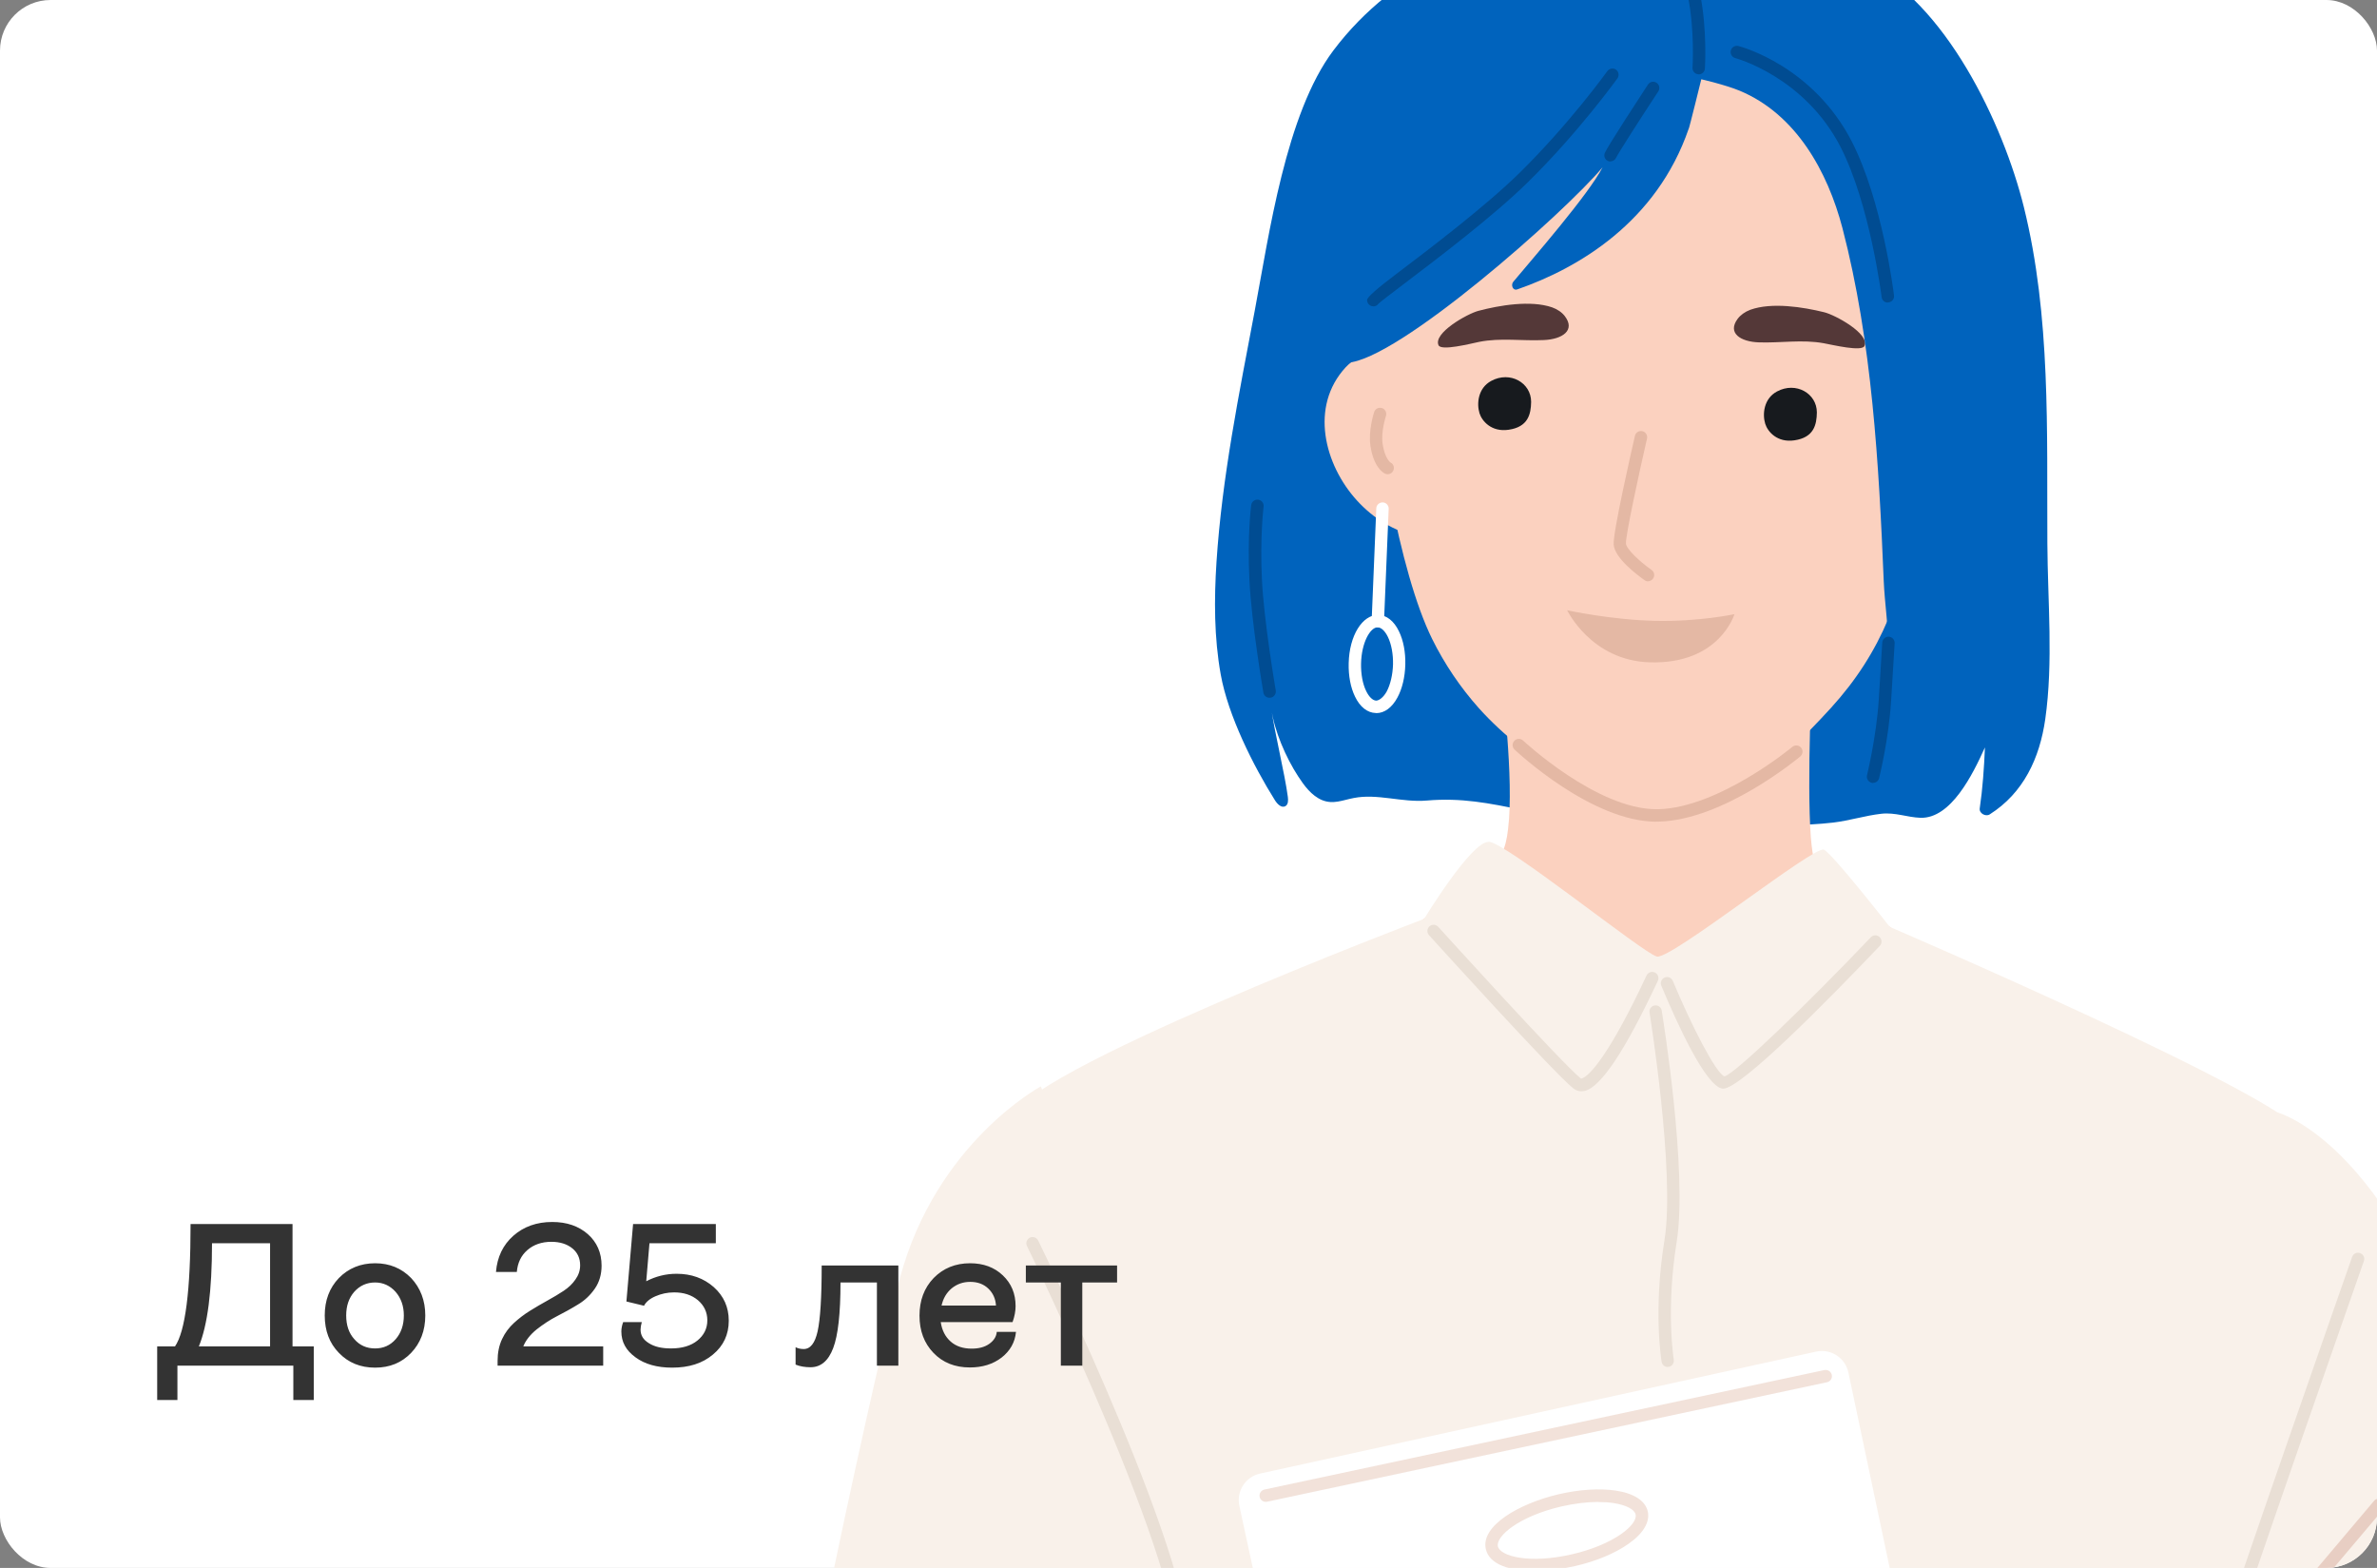 <svg width="376" height="248" viewBox="0 0 376 248" fill="none" xmlns="http://www.w3.org/2000/svg">
<rect x="0" y="0" width="376" height="248" fill="#808080" stroke="none"/>
<g clip-path="url(#clip0_757_92456)">
<rect width="376" height="248" rx="8" fill="white"/>
<path d="M323.857 85.893C323.757 68.198 324.426 50.069 320.141 32.759C316.893 19.635 307.736 0.283 294.729 -5.794C280.617 -12.389 267.476 -15.486 251.657 -13.31C235.703 -11.1 220.721 -5.007 210.928 7.967C203.395 17.944 200.733 37.195 198.49 49.081C196.012 62.205 193.3 75.514 192.43 88.872C192.045 94.798 192.045 100.825 193.099 106.684C194.254 113.162 198.255 121.131 201.67 126.571C202.039 127.174 202.725 127.86 203.328 127.509C203.796 127.241 203.78 126.571 203.713 126.036C203.244 122.437 201.57 115.623 201.084 112.024C201.553 115.556 203.395 119.792 205.32 122.755C206.274 124.228 207.446 125.852 209.136 126.555C210.911 127.274 212.367 126.555 214.142 126.22C217.892 125.483 221.775 126.956 225.676 126.622C231.15 126.153 235.502 127.023 240.859 128.128C245.094 128.999 250.033 129.099 253.096 126.019C260.763 127.408 268.43 129.032 276.131 130.003C280.734 130.572 285.371 130.639 289.992 130.104C292.553 129.802 295.047 128.999 297.575 128.714C299.785 128.463 301.71 129.283 303.786 129.35C308.607 129.501 312.055 122.504 313.981 118.218C313.847 121.432 313.629 124.646 313.16 127.86C313.043 128.647 314.098 129.216 314.734 128.815C320.091 125.416 322.635 119.926 323.522 113.765C324.811 104.709 323.907 95.083 323.857 85.96V85.893Z" fill="#0063BD"/>
<path d="M302.881 81.39C301.291 93.593 297.642 103.169 289.623 111.974C280.901 121.533 272.029 128.982 262.42 128.982C255.439 128.982 241.445 120.428 233.928 112.007C231.015 108.743 228.521 105.06 226.546 101.076C221.239 90.312 217.657 68.031 216.033 51.19C215.028 40.744 213.455 39.372 220.921 32.508C233.393 21.024 245.161 14.797 259.742 6.444C259.825 6.393 259.926 6.343 260.026 6.31C262.085 5.757 302.312 16.873 302.312 16.873C302.982 17.141 303.685 22.146 303.869 22.966C304.338 25.109 304.739 27.268 305.091 29.445C306.279 36.827 306.028 44.762 306.196 52.211C306.413 61.218 304.086 72.132 302.881 81.373V81.39Z" fill="#FBD1BF"/>
<path d="M242.197 63.558C242.197 60.548 238.881 58.638 235.894 60.243C233.784 61.373 233.565 63.849 234.031 65.361C234.415 66.599 235.922 68.371 238.635 67.974C241.731 67.531 242.17 65.499 242.197 63.558Z" fill="#171A1E"/>
<path d="M287.396 65.232C287.396 62.222 284.08 60.312 281.093 61.917C278.983 63.047 278.763 65.523 279.229 67.035C279.613 68.273 281.12 70.045 283.833 69.648C286.93 69.205 287.368 67.173 287.396 65.232Z" fill="#171A1E"/>
<path d="M321.765 161.776L261.081 186.652L208.483 156.57C208.483 156.57 234.096 140.315 237.36 135.276C237.444 135.143 237.511 135.042 237.578 134.908C238.047 134.071 238.365 132.765 238.549 131.142C239.537 123.157 237.544 107.806 237.544 107.806L286.677 105.378C286.677 105.378 285.773 123.575 286.443 132.414C286.593 134.239 286.794 135.661 287.112 136.448C287.129 136.515 287.146 136.582 287.196 136.649C289.222 141.37 321.765 161.776 321.765 161.776Z" fill="#FBD1BF"/>
<path d="M247.538 50.019C247.086 49.416 246.366 48.914 245.512 48.612C242.097 47.441 237.159 48.294 233.861 49.165C232.087 49.634 226.68 52.68 227.55 54.605C227.969 55.543 232.539 54.371 233.995 54.07C237.36 53.4 240.808 53.953 244.24 53.785C247.153 53.651 249.229 52.245 247.538 50.019Z" fill="#543838"/>
<path d="M274.859 50.437C275.311 49.834 276.014 49.315 276.868 48.997C280.266 47.775 285.204 48.562 288.536 49.382C290.327 49.817 295.767 52.797 294.93 54.722C294.512 55.66 289.942 54.555 288.469 54.287C285.087 53.667 281.655 54.27 278.224 54.153C275.311 54.053 273.202 52.68 274.859 50.437Z" fill="#543838"/>
<path d="M260.712 91.952C260.511 91.952 260.327 91.902 260.143 91.768C259.038 90.981 255.388 88.286 255.254 86.11C255.137 84.202 258.033 71.462 258.619 68.935C258.736 68.399 259.272 68.081 259.791 68.198C260.327 68.315 260.645 68.851 260.528 69.37C259.205 75.129 257.129 84.721 257.196 85.976C257.247 86.813 259.339 88.805 261.247 90.144C261.699 90.463 261.8 91.065 261.482 91.517C261.298 91.785 260.98 91.936 260.678 91.936L260.712 91.952Z" fill="#E4B8A4"/>
<path d="M227.182 58.338C227.182 58.338 217.691 52.864 212.853 58.104C207.144 64.298 209.471 73.505 214.678 79.197C217.272 82.026 220.503 84.018 224.27 84.855C225.09 85.039 230.932 85.658 230.899 85.391L227.199 58.338H227.182Z" fill="#FBD1BF"/>
<path d="M219.515 75.012C219.364 75.012 219.213 74.978 219.079 74.911C218.795 74.777 217.305 73.907 216.786 70.575C216.401 68.115 217.338 65.285 217.372 65.168C217.539 64.649 218.092 64.382 218.611 64.549C219.13 64.716 219.397 65.285 219.23 65.788C219.23 65.805 218.41 68.282 218.711 70.257C219.079 72.584 219.95 73.153 219.95 73.153C220.435 73.388 220.62 73.957 220.385 74.459C220.218 74.811 219.866 75.012 219.498 75.012H219.515Z" fill="#E4B8A4"/>
<path d="M296.083 59.962C296.083 59.962 305.826 54.94 310.413 60.414C315.837 66.876 313.075 75.966 307.601 81.406C304.872 84.118 301.558 85.943 297.758 86.596C296.937 86.73 291.061 87.081 291.112 86.813L296.083 59.979V59.962Z" fill="#FBD1BF"/>
<path d="M303.014 76.987C302.629 76.987 302.26 76.769 302.11 76.384C301.892 75.882 302.126 75.313 302.629 75.095C302.629 75.095 303.499 74.56 303.968 72.283C304.37 70.324 303.667 67.813 303.667 67.78C303.516 67.261 303.817 66.709 304.336 66.558C304.855 66.407 305.408 66.709 305.541 67.228C305.575 67.345 306.378 70.224 305.876 72.651C305.19 75.966 303.683 76.753 303.382 76.887C303.265 76.937 303.131 76.97 302.997 76.97L303.014 76.987Z" fill="#E4B8A4"/>
<path d="M247.89 96.523C247.89 96.523 254.736 98.029 261.734 98.197C268.731 98.364 274.356 97.142 274.356 97.142C274.356 97.142 272.012 105.11 260.93 104.759C251.69 104.474 247.89 96.506 247.89 96.506V96.523Z" fill="#E4B8A4"/>
<path d="M262.034 129.969C251.805 129.969 240.087 119.038 239.585 118.569C239.183 118.201 239.166 117.582 239.535 117.18C239.903 116.778 240.522 116.761 240.924 117.13C241.041 117.247 252.592 127.994 262.017 127.994C262.134 127.994 262.251 127.994 262.368 127.994C271.944 127.71 283.411 118.235 283.511 118.134C283.93 117.783 284.549 117.85 284.901 118.251C285.252 118.67 285.185 119.289 284.784 119.641C284.298 120.042 272.68 129.668 262.435 129.953C262.301 129.953 262.167 129.953 262.034 129.953V129.969Z" fill="#E4B8A4"/>
<path d="M315.971 59.443C314.766 53.316 312.606 47.457 311.602 41.247C310.48 34.35 309.56 27.419 308.589 20.506C307.969 16.086 307.417 11.801 303.5 9.072C299.599 6.36 294.326 5.774 289.739 5.255C283.01 4.485 276.297 4.72 269.601 5.657C269.55 5.54 269.467 5.439 269.333 5.372C268.579 5.004 267.809 4.686 267.039 4.418C267.039 4.184 267.039 3.949 267.039 3.715C267.039 3.531 266.788 3.497 266.721 3.665C266.638 3.866 266.571 4.067 266.504 4.268C261.348 2.594 255.79 2.945 250.718 5.138C242.448 8.72 234.379 13.809 226.612 18.38C221.104 21.627 215.647 25.695 213.303 31.889C210.39 39.573 214.827 47.407 214.458 55.242C214.458 55.426 214.525 55.56 214.659 55.66C214.073 55.945 213.504 56.229 212.885 56.497C212.449 56.681 212.65 57.384 213.102 57.367C221.004 57.083 247.554 33.596 253.496 26.465C251.253 30.801 242.565 40.745 239.368 44.578C238.966 45.047 239.284 46.034 240.021 45.767C249.629 42.435 262.034 35.153 267.123 20.355C267.123 20.656 269.115 12.537 269.115 12.537C269.115 12.537 272.965 13.424 275.175 14.345C284.098 18.061 289.103 27.135 291.447 36.091C296.134 54.087 297.205 73.388 297.975 91.919C298.243 98.481 300.52 109.296 296.335 114.887C296.017 115.305 296.603 115.875 297.038 115.624C298.712 114.636 299.616 113.129 300.085 111.388C305.927 100.407 312.037 88.337 315.151 76.301C316.574 70.793 317.126 65.068 316.004 59.46L315.971 59.443Z" fill="#0063BD"/>
<path d="M268.714 11.751C268.714 11.751 268.664 11.751 268.647 11.751C268.112 11.717 267.693 11.248 267.727 10.713C267.727 10.662 268.095 4.887 267.024 -0.47C265.902 -6.128 266.488 -10.347 266.505 -10.514C266.572 -11.05 267.074 -11.418 267.61 -11.351C268.145 -11.267 268.514 -10.782 268.447 -10.246C268.447 -10.213 267.894 -6.162 268.949 -0.855C270.054 4.77 269.702 10.595 269.685 10.847C269.652 11.366 269.217 11.767 268.698 11.767L268.714 11.751Z" fill="#004C92"/>
<path d="M254.752 25.544C254.635 25.544 254.501 25.527 254.384 25.477C253.882 25.276 253.647 24.707 253.848 24.205C254.25 23.201 259.607 15.015 260.678 13.374C260.979 12.922 261.582 12.788 262.034 13.089C262.486 13.391 262.62 13.993 262.319 14.445C259.289 19.049 255.941 24.289 255.656 24.925C255.489 25.293 255.12 25.527 254.735 25.527L254.752 25.544Z" fill="#004C92"/>
<path d="M217.221 48.445H217.205C216.669 48.445 216.234 47.976 216.25 47.441C216.25 47.028 217.774 45.672 220.821 43.373C226.11 39.372 234.949 32.659 240.34 27.369C248.241 19.602 254.201 11.332 254.251 11.248C254.569 10.813 255.188 10.713 255.623 11.014C256.059 11.332 256.159 11.951 255.858 12.386C255.791 12.47 249.748 20.89 241.729 28.775C236.255 34.166 227.349 40.912 222.026 44.946C220.184 46.352 218.427 47.675 218.058 48.026C217.874 48.294 217.59 48.462 217.238 48.462L217.221 48.445Z" fill="#004C92"/>
<path d="M200.815 110.367C200.346 110.367 199.928 110.032 199.844 109.547C199.827 109.429 197.952 98.548 197.634 91.685C197.299 84.788 197.885 80.084 197.919 79.883C197.986 79.347 198.471 78.979 199.024 79.029C199.559 79.096 199.944 79.582 199.877 80.134C199.877 80.184 199.292 84.872 199.61 91.584C199.928 98.331 201.786 109.095 201.803 109.212C201.886 109.748 201.535 110.25 200.999 110.35C200.949 110.35 200.882 110.35 200.832 110.35L200.815 110.367Z" fill="#004C92"/>
<path d="M298.611 47.859C298.126 47.859 297.691 47.49 297.64 46.988C297.624 46.837 295.799 32.374 291.179 23.317C285.47 12.152 274.606 9.222 274.489 9.189C273.97 9.055 273.652 8.519 273.786 7.983C273.919 7.465 274.455 7.146 274.991 7.28C275.476 7.398 286.826 10.478 292.936 22.414C297.724 31.771 299.532 46.118 299.599 46.737C299.666 47.273 299.281 47.758 298.745 47.825C298.712 47.825 298.661 47.825 298.628 47.825L298.611 47.859Z" fill="#004C92"/>
<path d="M296.285 123.843C296.285 123.843 296.117 123.843 296.05 123.809C295.531 123.675 295.196 123.14 295.33 122.621C295.33 122.57 296.804 116.644 297.189 110.668C297.574 104.541 297.741 101.645 297.741 101.628C297.774 101.093 298.243 100.674 298.779 100.708C299.315 100.741 299.733 101.21 299.7 101.746C299.7 101.746 299.532 104.642 299.147 110.785C298.762 116.946 297.306 122.838 297.239 123.089C297.122 123.541 296.72 123.826 296.285 123.826V123.843Z" fill="#004C92"/>
<path d="M235.468 133.134C238.197 133.201 259.892 150.745 262.085 151.297C264.278 151.833 287.062 133.619 288.518 134.389C289.991 135.159 298.93 146.61 298.93 146.61C298.93 146.61 362.275 173.813 364.117 179.253C365.958 184.71 359.848 256.024 359.446 272.731C359.229 281.77 357.387 302.746 351.729 318.816C346.941 332.426 341.3 342.738 337.065 347.358C330.017 355.025 303.283 345.902 303.283 345.902L200.197 353.485C200.197 353.485 169.277 358.524 168.524 345.199C166.917 317.159 172.525 262.301 167.854 248.859C160.957 229.039 160.455 183.957 160.12 177.06C159.786 170.163 225.273 145.337 225.273 145.337C225.273 145.337 232.723 133.1 235.451 133.167L235.468 133.134Z" fill="#F9F1EA"/>
<path d="M217.957 99.218C217.957 99.218 217.924 99.218 217.907 99.218C217.371 99.201 216.936 98.733 216.97 98.197L217.706 80.402C217.723 79.866 218.192 79.448 218.727 79.465C219.263 79.481 219.698 79.95 219.665 80.486L218.928 98.281C218.911 98.816 218.476 99.218 217.941 99.218H217.957Z" fill="white"/>
<path d="M217.69 112.777C217.69 112.777 217.64 112.777 217.623 112.777C216.301 112.744 215.129 111.823 214.342 110.183C213.639 108.743 213.288 106.885 213.338 104.909C213.438 100.49 215.514 97.242 218.008 97.259C219.331 97.293 220.503 98.213 221.289 99.854C221.992 101.293 222.344 103.152 222.294 105.127C222.244 107.086 221.808 108.944 221.038 110.35C220.184 111.924 218.996 112.794 217.707 112.794L217.69 112.777ZM217.925 99.218C216.736 99.218 215.363 101.662 215.296 104.96C215.263 106.6 215.547 108.19 216.117 109.329C216.569 110.25 217.155 110.802 217.69 110.819C218.159 110.802 218.829 110.3 219.331 109.413C219.933 108.308 220.302 106.717 220.352 105.094C220.385 103.47 220.101 101.879 219.532 100.724C219.08 99.804 218.494 99.251 217.958 99.234C217.958 99.234 217.958 99.234 217.941 99.234L217.925 99.218Z" fill="white"/>
<path d="M164.64 171.837C164.64 171.837 148.101 180.692 142.342 202.187C136.6 223.681 123.425 288.617 121.902 297.757C120.379 306.897 117.315 352.096 125.016 359.26C132.716 366.425 146.427 371.046 156.705 374.595C166.984 378.143 194.923 359.076 194.923 359.076C194.923 359.076 195.609 316.339 195.978 314.38C196.346 312.421 184.728 222.208 183.807 219.245C182.887 216.282 164.64 171.837 164.64 171.837Z" fill="#F9F1EA"/>
<path d="M360.266 175.955C360.266 175.955 379.969 181.195 391.855 225.958C397.831 248.44 406.821 258.401 410.972 276.848C415.124 295.296 419.627 317.862 417.518 333.548C415.408 349.233 412.077 351.761 402.602 363.998C393.144 376.218 399.371 382.848 378.145 386.514C375.182 387.033 368.402 392.942 368.402 392.942L347.51 359.512C347.51 359.512 356.684 313.777 356.366 313.058C351.812 302.762 344.396 292.333 335.725 271.157C327.054 249.98 336.595 234.479 336.646 231.867C336.713 229.239 360.233 175.955 360.233 175.955H360.266Z" fill="#F9F1EA"/>
<path d="M199.326 233.073L287.262 213.788C289.589 213.269 291.899 214.759 292.385 217.103L316.624 331.807C317.11 334.133 315.637 336.41 313.31 336.896L225.758 355.427C223.448 355.913 221.172 354.439 220.669 352.129L196.045 238.178C195.542 235.868 197.015 233.575 199.326 233.073Z" fill="white"/>
<path d="M242.817 248.491C238.867 248.491 235.586 247.47 235.033 245.026C234.179 241.343 240.306 237.811 246.517 236.354C249.798 235.584 253.029 235.383 255.59 235.768C258.469 236.203 260.261 237.375 260.646 239.049C261.031 240.723 259.943 242.565 257.549 244.222C255.423 245.712 252.443 246.951 249.145 247.704C247.036 248.189 244.826 248.457 242.801 248.457L242.817 248.491ZM252.845 237.559C251.037 237.559 249.028 237.811 246.969 238.279C240.223 239.853 236.59 243 236.941 244.59C237.31 246.164 241.964 247.403 248.71 245.829C251.757 245.126 254.502 243.988 256.427 242.648C258.034 241.527 258.921 240.338 258.721 239.535C258.536 238.731 257.214 238.045 255.272 237.744C254.519 237.626 253.682 237.576 252.811 237.576L252.845 237.559Z" fill="#F2E2DA"/>
<path d="M200.213 237.543C199.761 237.543 199.359 237.225 199.259 236.773C199.142 236.237 199.476 235.718 200.012 235.601L288.585 216.701C289.104 216.601 289.639 216.919 289.756 217.454C289.874 217.99 289.539 218.509 289.003 218.626L200.431 237.526C200.431 237.526 200.297 237.543 200.23 237.543H200.213Z" fill="#F2E2DA"/>
<path d="M250.15 172.607C249.681 172.607 249.262 172.456 248.877 172.155C245.713 169.627 226.847 148.802 226.044 147.915C225.675 147.513 225.709 146.894 226.111 146.526C226.512 146.158 227.132 146.191 227.5 146.593C227.701 146.81 247.053 168.188 250.099 170.615C251.556 170.314 255.004 165.928 260.311 154.595L260.462 154.277C260.696 153.791 261.282 153.59 261.784 153.825C262.269 154.059 262.47 154.645 262.236 155.147L262.102 155.432C257.063 166.179 253.23 171.937 250.685 172.54C250.501 172.574 250.334 172.607 250.166 172.607H250.15Z" fill="#E9DFD5"/>
<path d="M272.581 172.189C272.581 172.189 272.514 172.189 272.497 172.189C269.819 171.87 265.265 161.843 262.788 155.9C262.57 155.398 262.821 154.829 263.323 154.611C263.826 154.394 264.395 154.645 264.612 155.147C267.475 162.027 271.409 169.761 272.782 170.247C274.472 169.845 285.923 158.746 295.933 148.25C296.302 147.848 296.938 147.848 297.323 148.217C297.708 148.585 297.725 149.221 297.356 149.606C289.288 158.076 275.41 172.189 272.581 172.189Z" fill="#E9DFD5"/>
<path d="M263.809 216.215C263.34 216.215 262.921 215.881 262.838 215.395C262.787 215.06 261.498 207.209 263.29 196.161C265.014 185.43 260.963 160.404 260.929 160.152C260.846 159.617 261.197 159.115 261.733 159.031C262.269 158.947 262.771 159.299 262.854 159.834C263.022 160.872 267.006 185.413 265.215 196.462C263.491 207.176 264.746 214.977 264.763 215.06C264.847 215.596 264.495 216.098 263.959 216.199C263.909 216.199 263.842 216.199 263.792 216.199L263.809 216.215Z" fill="#E9DFD5"/>
<path d="M180.677 310.731C180.677 310.731 180.593 310.731 180.559 310.731C180.024 310.664 179.639 310.178 179.706 309.643C179.756 309.291 183.991 274.522 186.067 261.95C188.076 249.696 162.714 197.6 162.446 197.081C162.212 196.596 162.413 196.01 162.898 195.759C163.384 195.525 163.97 195.725 164.221 196.211C165.276 198.37 190.118 249.395 188.009 262.268C185.95 274.806 181.698 309.542 181.664 309.894C181.597 310.396 181.179 310.764 180.693 310.764L180.677 310.731Z" fill="#E9DFD5"/>
<path d="M350.574 297.874C350.071 297.874 349.653 297.489 349.603 296.987C349.502 295.966 347.209 272.061 349.72 263.691C352.181 255.471 371.867 199.375 372.068 198.806C372.252 198.287 372.805 198.019 373.324 198.203C373.842 198.387 374.11 198.939 373.926 199.458C373.725 200.028 354.056 256.074 351.611 264.26C349.201 272.278 351.544 296.568 351.561 296.803C351.611 297.338 351.226 297.824 350.674 297.874C350.641 297.874 350.607 297.874 350.574 297.874Z" fill="#E9DFD5"/>
<path d="M355.109 264.075C354.891 264.075 354.657 263.992 354.473 263.841C354.054 263.49 354.004 262.87 354.356 262.452L375.532 237.392C375.884 236.973 376.503 236.923 376.921 237.274C377.34 237.626 377.39 238.245 377.039 238.664L355.846 263.724C355.645 263.958 355.377 264.075 355.092 264.075H355.109Z" fill="#E8CEC3"/>
<path d="M24.864 221.44V212.96H27.68C29.312 210.592 30.144 204.128 30.144 193.6H46.272V212.96H49.632V221.44H46.4V216H28.064V221.44H24.864ZM31.456 212.96H42.72V196.64H33.536C33.536 204.16 32.832 209.6 31.456 212.96ZM51.368 208.064C51.368 205.696 52.105 203.712 53.608 202.144C55.112 200.608 57.032 199.808 59.337 199.808C61.641 199.808 63.529 200.608 65.032 202.144C66.504 203.712 67.272 205.696 67.272 208.064C67.272 210.464 66.504 212.448 65.032 213.984C63.529 215.552 61.641 216.32 59.337 216.32C57.032 216.32 55.112 215.552 53.608 213.984C52.105 212.448 51.368 210.464 51.368 208.064ZM54.761 208.064C54.761 209.6 55.176 210.848 56.041 211.808C56.904 212.8 57.992 213.28 59.337 213.28C60.648 213.28 61.736 212.8 62.6 211.808C63.432 210.848 63.88 209.6 63.88 208.064C63.88 206.56 63.432 205.312 62.569 204.32C61.705 203.36 60.617 202.848 59.337 202.848C57.992 202.848 56.904 203.36 56.041 204.32C55.176 205.312 54.761 206.56 54.761 208.064ZM81.751 201.184H78.455C78.647 198.816 79.575 196.896 81.207 195.456C82.839 194.016 84.887 193.28 87.351 193.28C89.655 193.28 91.511 193.92 92.983 195.2C94.423 196.48 95.159 198.144 95.159 200.192C95.159 201.568 94.807 202.784 94.103 203.808C93.399 204.832 92.503 205.696 91.415 206.336C90.327 207.008 89.207 207.616 88.087 208.192C86.967 208.768 85.911 209.472 84.887 210.272C83.863 211.104 83.159 212 82.775 212.96H95.415V216H78.711V215.232C78.711 213.984 78.935 212.832 79.415 211.808C79.895 210.784 80.535 209.952 81.303 209.248C82.071 208.544 82.903 207.904 83.831 207.328C84.759 206.752 85.687 206.208 86.615 205.696C87.543 205.184 88.407 204.672 89.175 204.16C89.943 203.648 90.551 203.072 91.031 202.368C91.511 201.696 91.767 200.96 91.767 200.128C91.767 199.008 91.351 198.112 90.519 197.44C89.687 196.768 88.567 196.416 87.223 196.416C85.687 196.416 84.407 196.864 83.415 197.728C82.423 198.592 81.879 199.744 81.751 201.184ZM98.287 210.592C98.287 210.144 98.383 209.632 98.575 209.12H101.519C101.391 209.568 101.327 209.984 101.327 210.304C101.327 211.2 101.743 211.904 102.639 212.448C103.535 213.024 104.687 213.28 106.159 213.28C107.887 213.28 109.295 212.864 110.319 212.032C111.343 211.2 111.887 210.144 111.887 208.832C111.887 207.552 111.375 206.496 110.415 205.664C109.423 204.832 108.175 204.416 106.639 204.416C105.551 204.416 104.591 204.64 103.695 205.024C102.799 205.408 102.191 205.92 101.871 206.528L99.087 205.856L100.143 193.6H113.231V196.64H102.735L102.223 202.656C103.695 201.888 105.295 201.472 107.023 201.472C109.359 201.472 111.311 202.176 112.911 203.584C114.479 204.992 115.279 206.752 115.279 208.896C115.279 211.072 114.447 212.864 112.783 214.24C111.119 215.648 108.975 216.32 106.319 216.32C103.951 216.32 101.999 215.776 100.527 214.688C99.023 213.6 98.287 212.256 98.287 210.592ZM125.848 215.84V213.088C126.232 213.28 126.648 213.376 127.128 213.376C128.184 213.376 128.92 212.448 129.336 210.56C129.752 208.672 129.976 205.216 129.976 200.16H142.104V216H138.712V202.848H132.952C132.952 207.744 132.568 211.2 131.8 213.216C131.032 215.264 129.816 216.256 128.216 216.256C127.352 216.256 126.552 216.128 125.848 215.84ZM153.449 199.808C155.561 199.808 157.289 200.448 158.633 201.728C159.977 203.008 160.649 204.608 160.649 206.592C160.649 207.36 160.489 208.224 160.169 209.12H148.809C149.001 210.4 149.513 211.424 150.377 212.192C151.241 212.96 152.361 213.312 153.705 213.312C154.793 213.312 155.721 213.088 156.457 212.576C157.193 212.064 157.609 211.424 157.673 210.656H160.713C160.553 212.32 159.785 213.664 158.441 214.72C157.065 215.776 155.401 216.288 153.417 216.288C151.049 216.288 149.129 215.52 147.657 213.984C146.185 212.448 145.449 210.496 145.449 208.096C145.449 205.696 146.185 203.712 147.689 202.144C149.193 200.608 151.113 199.808 153.449 199.808ZM148.937 206.496H157.545C157.481 205.408 157.065 204.512 156.329 203.808C155.593 203.104 154.633 202.752 153.481 202.752C152.329 202.752 151.369 203.104 150.537 203.776C149.705 204.48 149.193 205.376 148.937 206.496ZM176.703 202.848H171.199V216H167.807V202.848H162.271V200.16H176.703V202.848Z" fill="#333333"/>
</g>
<defs>
<clipPath id="clip0_757_92456">
<rect width="376" height="248" rx="8" fill="white"/>
</clipPath>
</defs>
</svg>